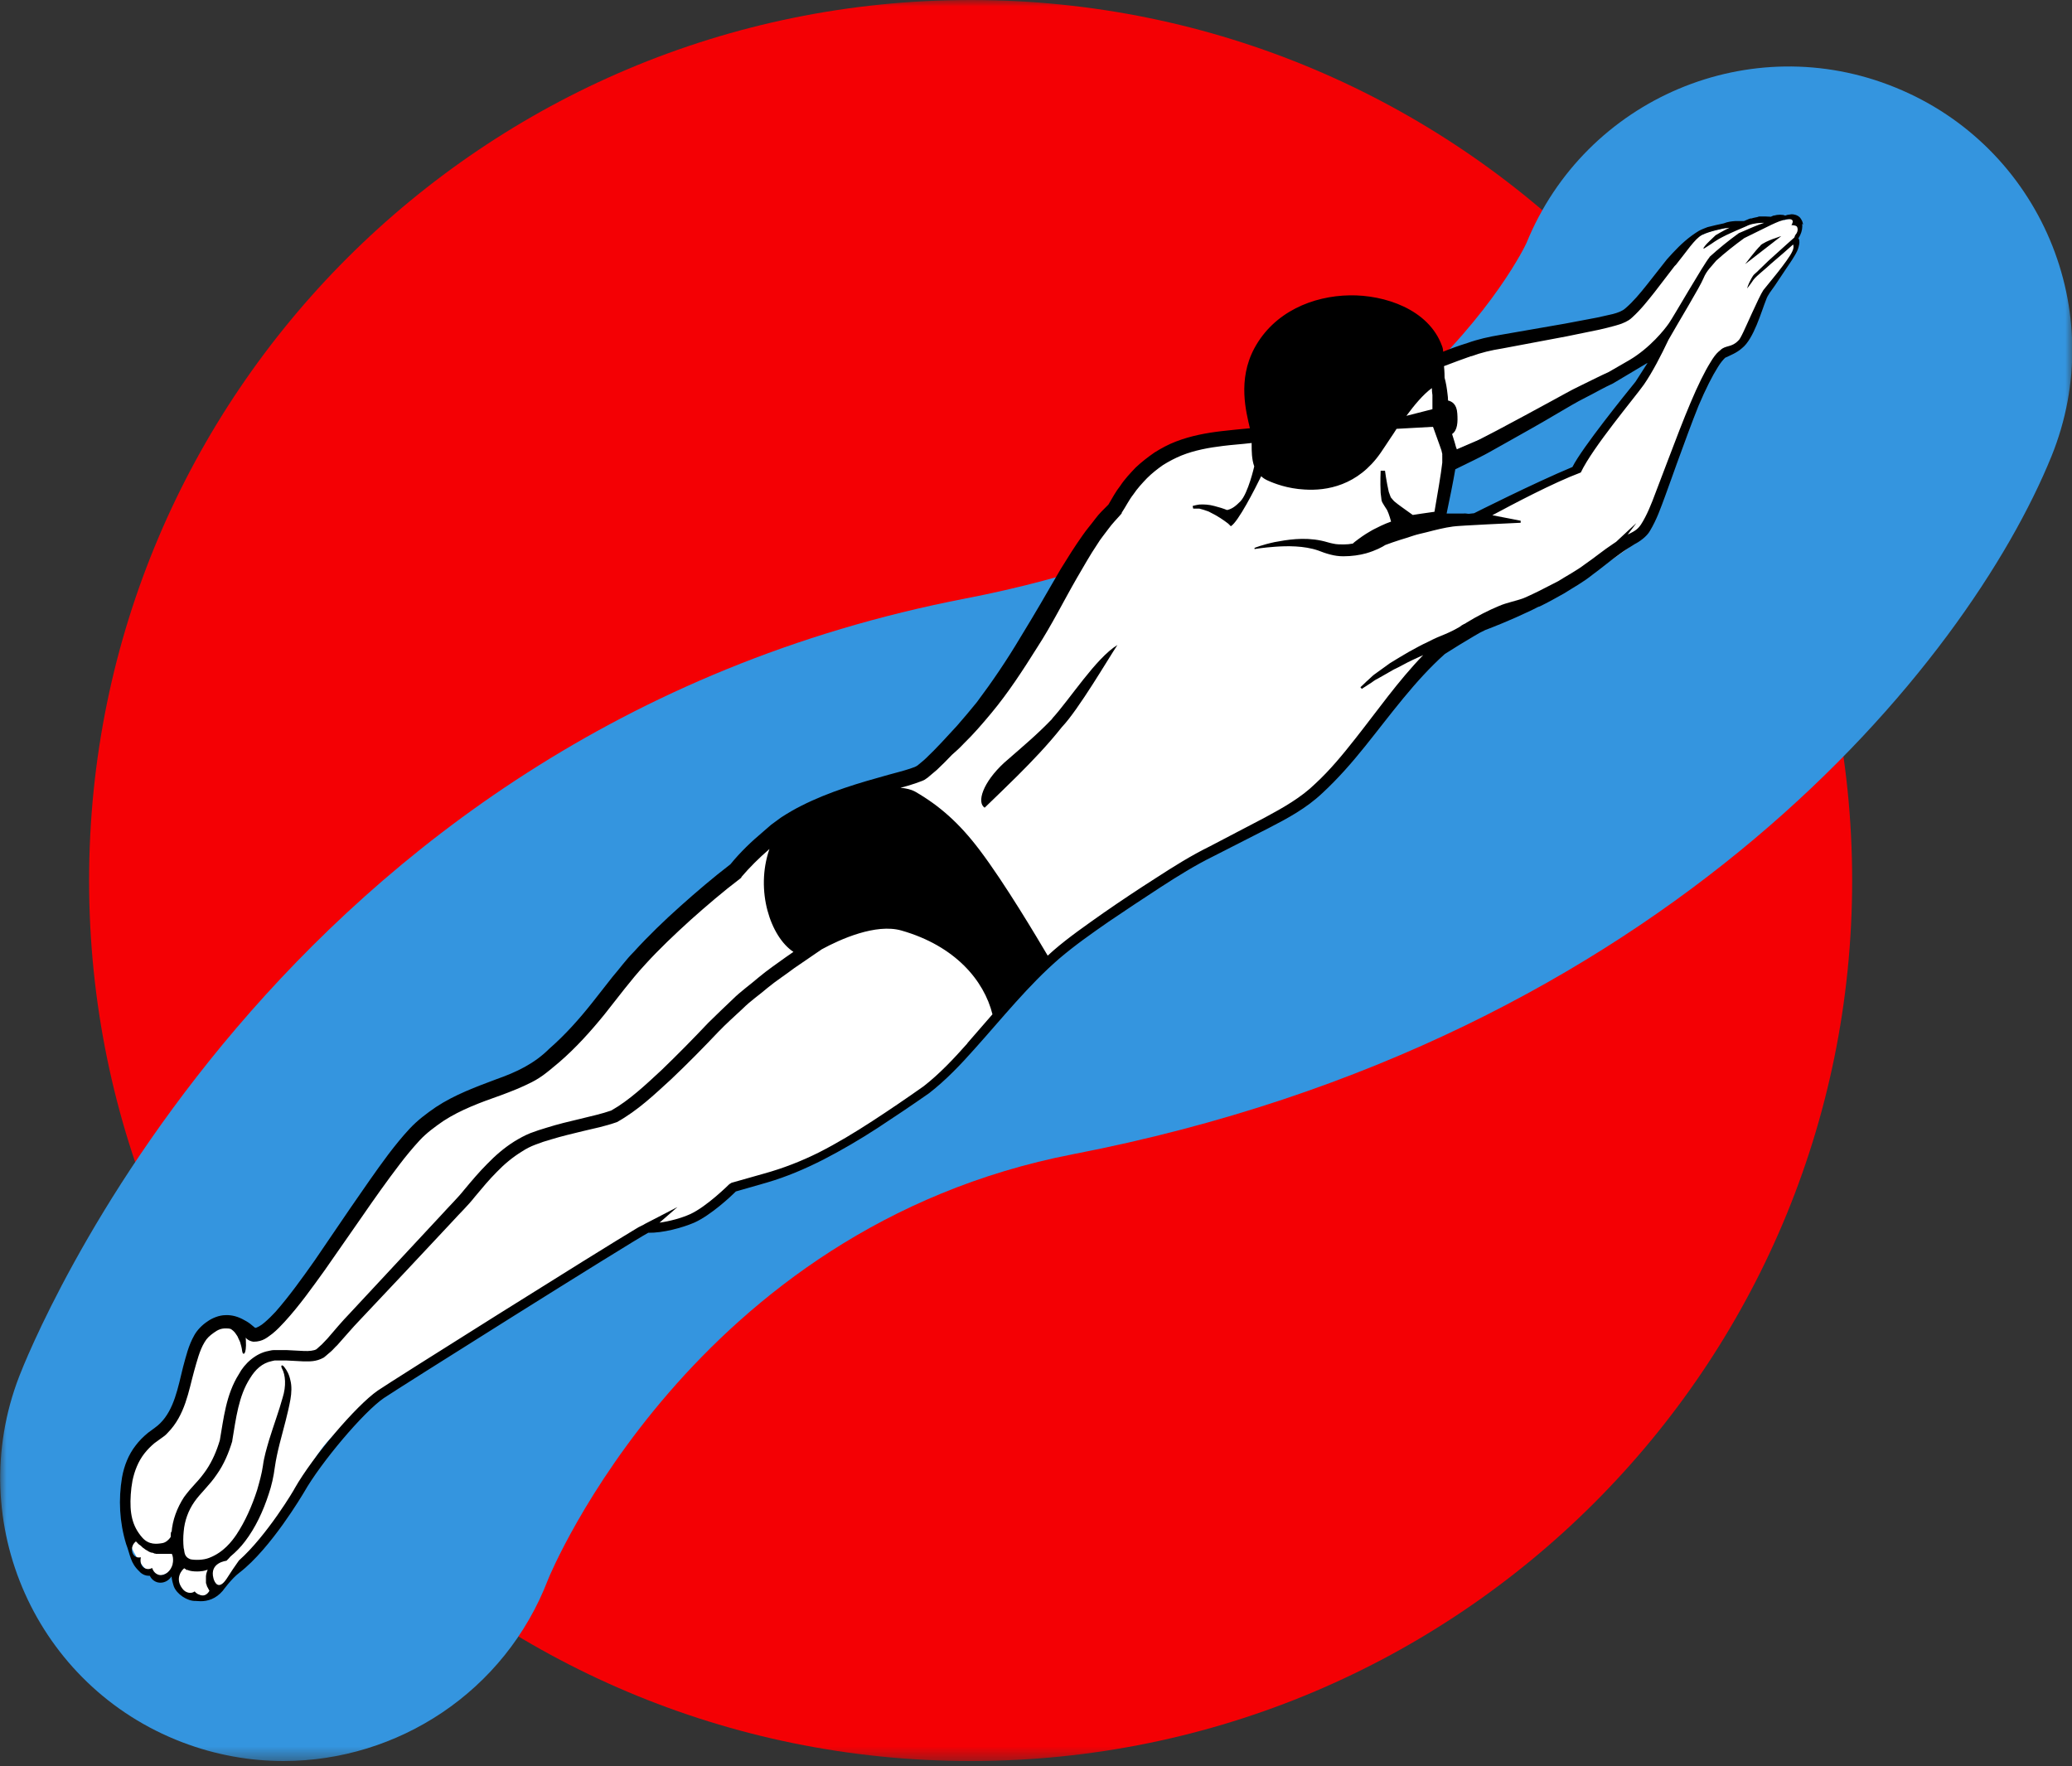<?xml version="1.0" encoding="UTF-8"?> <svg xmlns="http://www.w3.org/2000/svg" width="156" height="133" viewBox="0 0 156 133" fill="none"><rect x="0" y="0" width="156" height="133" fill="#333333" stroke="none"/><mask id="mask0_34_472" style="mask-type:luminance" maskUnits="userSpaceOnUse" x="0" y="0" width="156" height="133"><path d="M156 0H0V132.6H156V0Z" fill="white"></path></mask><g mask="url(#mask0_34_472)"><path d="M139.448 66.299C139.448 102.92 109.743 132.6 73.089 132.6C36.436 132.6 6.708 102.92 6.708 66.299C6.708 29.679 36.436 -0 73.089 -0C109.743 -0 139.448 29.679 139.448 66.299Z" fill="#F40004"></path><path d="M21.343 132.6C18.817 132.6 16.225 132.144 13.72 131.186C2.722 126.987 -2.788 114.649 1.437 103.661C2.2 101.681 20.581 55.138 72.697 45.064C105.256 38.775 114.838 18.517 114.926 18.3C119.368 7.399 131.804 2.133 142.715 6.593C153.626 11.032 158.875 23.457 154.454 34.358C148.181 49.807 125.597 78.246 80.799 86.906C52.16 92.455 41.379 118.631 41.27 118.914C38.025 127.4 29.924 132.6 21.343 132.6Z" fill="#3495DF"></path><path d="M135.201 18.016C135.658 17.624 135.637 16.885 135.223 16.58C134.896 16.341 134.352 16.58 134.352 16.58C134.352 16.58 134.134 16.406 133.633 16.537L133.35 16.667C133.35 16.667 133.023 16.58 132.435 16.667C131.847 16.754 131.455 17.015 131.455 17.015C131.455 17.015 130.301 16.972 129.822 17.189C129.822 17.189 128.689 17.385 128.123 17.69C127.557 17.994 126.621 18.778 125.793 19.757C125.074 20.627 123.201 23.282 122.243 23.848C121.023 24.479 113.118 25.654 111.659 26.023C110.374 26.35 104.58 28.417 103.448 29.614C102.315 30.81 96.413 32.094 94.954 32.812C94.954 32.812 87.789 31.877 84.022 38.187C80.776 39.666 79.317 46.717 75.833 51.134C73.633 53.919 70.671 57.27 69.343 58.249C68.537 58.858 61.764 59.902 58.388 62.644C56.08 64.515 55.295 65.647 55.295 65.647C55.295 65.647 49.415 70.108 46.301 74.307C43.949 77.484 42.446 78.942 40.835 80.247C38.483 82.118 34.933 82.184 31.797 84.882C28.334 87.863 20.602 102.158 18.816 100.418C18.098 99.721 17.009 99.243 16.029 99.852C15.179 100.374 14.722 100.701 13.96 103.965C13.611 105.466 13.132 107.12 11.804 107.99C10.475 108.86 9.713 110.1 9.473 111.82C9.256 113.473 9.473 115.758 10.083 116.89C10.715 118.021 11.695 119.479 13.132 118.021L13.219 117.934C13.067 119.479 13.633 119.958 14.374 120.175C16.312 120.763 17.161 118.543 18.555 117.499C19.949 116.432 22.105 112.277 23.608 109.97C25.089 107.642 25.873 107.642 27.158 106.336C28.442 105.009 37.132 99.547 39.245 98.329C41.357 97.132 48.566 92.584 48.566 92.584C48.566 92.584 52.029 91.997 52.965 91.301C53.902 90.604 54.86 89.582 58.301 88.581C62.592 87.34 67.274 83.729 69.103 82.532C72.348 80.378 75.31 75.634 79.339 72.088C81.778 69.955 87.528 66.321 89.118 65.342C90.707 64.363 96.043 61.861 97.677 60.751C101.619 58.096 104.472 52.439 108.435 48.892C108.435 48.892 111.092 47.108 112.639 46.499C117.822 44.41 120.588 42.756 122.548 41.298C123.637 40.493 124.66 38.339 125.161 36.903C125.749 35.206 128.384 28.591 128.384 28.591C128.384 28.591 129.016 27.068 129.473 26.741C129.931 26.415 130.867 26.132 131.107 25.719C131.499 25.044 132.261 23.26 132.392 22.999C132.522 22.76 132.588 22.411 132.827 22.085C133.023 21.824 134.417 19.844 134.613 19.583C135.397 18.517 135.528 17.864 135.158 18.06L135.201 18.016ZM123.223 28.7C122.352 29.962 120.98 31.833 120.239 33.03C119.847 33.639 118.693 35.38 118.693 35.38L112.051 38.796C112.051 38.796 108.827 39.209 108.413 39.34C108.544 38.491 109.088 35.532 108.958 35.206C108.806 34.858 108.61 34.27 108.61 34.27C111.898 33.139 118.475 29.396 120.98 28.352C123.136 27.46 125.227 25.61 125.227 25.61C125.227 25.61 124.247 27.198 123.223 28.7Z" fill="white"></path><path d="M15.942 119.197C15.942 119.197 15.463 118.457 16.573 117.522C17.662 116.608 17.488 116.717 17.989 115.977" fill="white"></path><path d="M79.23 54.115C78.076 55.312 77.161 56.074 75.615 57.422C73.982 58.924 73.524 60.425 74.134 60.817C74.657 60.316 76.007 59.011 76.573 58.445C77.706 57.314 78.882 56.095 79.949 54.746C81.212 53.419 83.433 49.611 84.13 48.566C82.497 49.568 80.581 52.614 79.209 54.115H79.23Z" fill="black"></path><path d="M132.544 18.496C132.174 18.844 131.39 19.889 131.39 19.889L134.112 17.778C134.112 17.778 132.936 18.126 132.544 18.474V18.496Z" fill="black"></path><path d="M135.746 16.928C135.746 16.776 135.68 16.602 135.571 16.45C135.55 16.406 135.506 16.384 135.484 16.341H135.463C135.463 16.341 135.484 16.341 135.397 16.276L135.353 16.254C135.31 16.232 135.245 16.189 135.136 16.167C134.918 16.102 134.809 16.145 134.657 16.167C134.57 16.167 134.504 16.21 134.417 16.232C134.373 16.232 134.33 16.21 134.286 16.189C134.199 16.189 134.112 16.167 134.025 16.167C133.851 16.167 133.72 16.189 133.568 16.232H133.524L133.328 16.319C133.176 16.319 133.023 16.297 132.871 16.297C132.784 16.297 132.697 16.297 132.609 16.297H132.479C132.479 16.297 132.348 16.319 132.326 16.341C132.174 16.384 132.043 16.384 131.869 16.45C131.847 16.45 131.804 16.45 131.782 16.45C131.782 16.45 131.586 16.515 131.303 16.645C131.085 16.645 130.867 16.645 130.649 16.645C130.366 16.667 130.105 16.689 129.778 16.82C129.365 16.907 128.972 16.994 128.558 17.102C128.341 17.189 128.145 17.255 127.905 17.385C127.731 17.494 127.557 17.603 127.383 17.733C126.642 18.277 126.098 18.865 125.51 19.518L123.985 21.454C123.484 22.085 122.94 22.738 122.373 23.217C121.916 23.63 121.023 23.717 120.239 23.913L117.822 24.37L112.943 25.219C112.138 25.349 111.267 25.545 110.482 25.828C109.851 26.024 109.241 26.241 108.653 26.481C108.653 26.306 108.61 26.154 108.566 26.045C107.564 23.282 104.232 22.194 101.618 22.238C98.853 22.281 95.913 23.478 94.431 26.241C93.168 28.613 93.822 31.028 94.105 32.247C93.408 32.312 92.711 32.377 91.971 32.464C90.838 32.595 89.662 32.812 88.53 33.248C87.963 33.465 87.441 33.748 86.918 34.075C86.417 34.423 85.938 34.793 85.502 35.206C85.089 35.641 84.675 36.076 84.348 36.577C84 37.012 83.739 37.513 83.455 37.991C83.107 38.339 82.737 38.688 82.453 39.079C82.148 39.492 81.8 39.884 81.517 40.298C80.929 41.125 80.385 41.995 79.862 42.843L78.359 45.433C77.858 46.303 77.357 47.108 76.834 47.978C75.811 49.698 74.722 51.308 73.546 52.874C73.306 53.157 73.067 53.462 72.827 53.745C72.566 54.049 72.305 54.354 72.043 54.659C71.281 55.486 70.519 56.334 69.713 57.096C69.517 57.292 69.299 57.444 69.103 57.618C69.125 57.618 68.864 57.77 68.82 57.77L68.515 57.879C67.992 58.053 67.448 58.184 66.903 58.336C64.704 58.945 62.461 59.598 60.348 60.664C59.825 60.925 59.303 61.23 58.802 61.556L58.061 62.1L57.408 62.666C56.581 63.362 55.753 64.145 54.99 65.081C53.684 66.082 52.464 67.127 51.245 68.214C50.025 69.302 48.827 70.456 47.717 71.674C47.128 72.262 46.65 72.936 46.105 73.567L44.602 75.482C43.6 76.744 42.555 77.919 41.357 78.964C40.225 80.095 38.896 80.726 37.35 81.27C35.847 81.836 34.236 82.423 32.82 83.359C32.123 83.838 31.448 84.338 30.838 84.991C30.25 85.622 29.749 86.253 29.248 86.906C28.268 88.211 27.354 89.56 26.417 90.909L23.673 94.935C22.736 96.262 21.8 97.568 20.755 98.764C20.493 99.047 20.21 99.33 19.927 99.57C19.666 99.809 19.296 100.004 19.208 99.983L18.969 99.787C18.795 99.635 18.599 99.504 18.381 99.395C17.967 99.156 17.488 99.004 16.987 99.026C16.486 99.026 15.942 99.265 15.615 99.504C15.245 99.744 14.853 100.135 14.635 100.527C14.178 101.332 14.003 102.137 13.786 102.921C13.393 104.509 13.11 106.119 12.065 107.163C11.934 107.294 11.804 107.403 11.651 107.512L11.15 107.881C10.802 108.164 10.475 108.491 10.214 108.839C9.669 109.535 9.343 110.384 9.19 111.232C8.907 112.908 8.994 114.605 9.495 116.259C9.822 117.107 9.8 117.673 10.497 118.326C10.584 118.435 10.715 118.522 10.867 118.587C10.976 118.63 11.085 118.652 11.194 118.652C11.216 118.652 11.259 118.652 11.281 118.652C11.39 118.891 11.608 119.087 11.891 119.153C12.283 119.24 12.697 119.044 12.914 118.696C12.936 118.935 13.002 119.196 13.089 119.457C13.306 120.023 14.09 120.567 14.722 120.545C14.831 120.545 14.962 120.567 15.114 120.567C15.637 120.567 16.247 120.393 16.769 119.784C16.769 119.784 17.444 118.848 18.032 118.413C20.406 116.585 22.78 112.538 22.889 112.364C24.174 110.101 27.375 106.315 28.9 105.27C29.923 104.574 47.281 93.651 48.805 92.824C49.894 92.846 51.354 92.454 52.268 92.062C53.531 91.497 55.056 90.061 55.404 89.713L57.756 89.038C59.237 88.603 60.609 88.016 61.982 87.319C63.375 86.601 64.747 85.796 66.054 84.947C67.383 84.077 68.646 83.228 69.952 82.314C71.237 81.314 72.326 80.16 73.372 78.985C75.462 76.657 77.422 74.198 79.731 72.196C80.929 71.174 82.17 70.304 83.455 69.411C84.74 68.541 86.047 67.671 87.353 66.822C88.66 65.974 89.989 65.147 91.361 64.472L95.542 62.34C96.936 61.621 98.352 60.86 99.549 59.728C100.726 58.641 101.771 57.444 102.751 56.225C104.711 53.788 106.519 51.264 108.784 49.24C109.502 48.784 110.243 48.327 110.984 47.892C111.267 47.718 111.549 47.565 111.833 47.435C112.356 47.239 113.597 46.76 115.252 45.977C115.383 45.911 115.513 45.846 115.644 45.781L115.818 45.694C115.818 45.694 115.862 45.694 115.862 45.672C115.862 45.672 115.883 45.672 115.905 45.672C116.493 45.389 117.125 45.041 117.778 44.671C118.454 44.236 119.194 43.844 119.891 43.279C120.609 42.756 121.263 42.191 121.982 41.69C122.33 41.429 122.7 41.212 123.07 40.972C123.419 40.798 123.985 40.407 124.225 39.971C124.747 39.101 125.031 38.252 125.357 37.382C125.662 36.533 125.967 35.706 126.25 34.901C126.838 33.291 127.383 31.79 127.883 30.55C128.428 29.266 128.929 28.287 129.343 27.634C129.539 27.308 129.735 27.09 129.844 26.981C129.844 26.981 129.865 26.959 129.887 26.938C130.301 26.742 130.758 26.568 131.15 26.22C132.043 25.523 132.609 23.456 132.98 22.542C133.089 22.216 133.372 21.868 133.633 21.498L134.373 20.388C134.613 20.018 134.875 19.67 135.114 19.257C135.245 19.039 135.353 18.843 135.419 18.582C135.441 18.451 135.506 18.321 135.463 18.082C135.463 18.038 135.441 17.995 135.397 17.951C135.463 17.864 135.506 17.755 135.55 17.668C135.658 17.429 135.724 17.146 135.68 16.841L135.746 16.928ZM110.765 26.829C111.528 26.546 112.268 26.372 113.096 26.241L117.952 25.327L120.392 24.827C120.806 24.74 121.198 24.631 121.611 24.522C121.829 24.457 122.068 24.392 122.243 24.305L122.395 24.239C122.526 24.174 122.526 24.152 122.591 24.131C122.7 24.065 122.787 24 122.875 23.913C123.55 23.304 124.05 22.651 124.573 21.998L126.076 20.04C126.076 20.04 126.141 19.975 126.185 19.931C126.947 18.995 127.6 17.973 128.145 17.69C128.711 17.407 129.844 17.189 129.844 17.189C129.952 17.189 130.083 17.168 130.214 17.146C130.105 17.211 129.974 17.255 129.865 17.32C129.626 17.451 129.386 17.581 129.168 17.712C128.994 17.886 128.82 18.038 128.69 18.169C128.406 18.43 128.254 18.669 128.254 18.669C128.254 18.669 128.254 18.691 128.254 18.713C128.254 18.713 128.276 18.713 128.297 18.713C128.297 18.713 128.515 18.582 128.842 18.364C128.994 18.256 129.19 18.125 129.408 17.995C129.604 17.886 129.822 17.777 130.04 17.668C130.497 17.451 130.976 17.255 131.324 17.102C131.434 17.059 131.521 17.015 131.607 16.972C132.043 16.798 132.522 16.776 132.827 16.776C132.697 16.82 132.588 16.863 132.457 16.907C131.934 17.102 131.434 17.342 130.911 17.559C130.127 18.125 129.408 18.713 128.711 19.344V19.365C128.254 19.909 126.011 23.826 125.662 24.326C125.336 24.805 124.225 26.198 122.678 27.112L121.132 28.004C120.413 28.33 119.695 28.7 118.976 29.048C118.236 29.396 117.582 29.788 116.885 30.158C115.492 30.919 114.119 31.659 112.726 32.399L111.68 32.943C111.332 33.139 110.984 33.27 110.635 33.422L109.677 33.835C109.677 33.835 109.677 33.748 109.633 33.705L109.524 33.313L109.328 32.682C109.742 32.399 109.764 31.768 109.72 31.137C109.677 30.419 109.307 30.223 109.023 30.158C109.023 29.984 109.002 29.81 108.98 29.636C108.936 29.244 108.871 28.831 108.762 28.439C108.762 28.374 108.762 28.004 108.718 27.569C109.415 27.308 110.09 27.046 110.787 26.807L110.765 26.829ZM124.029 27.351C123.593 28.026 123.136 28.744 123.136 28.744C122.395 29.657 119.107 33.726 118.388 35.163C115.47 36.381 110.984 38.644 110.984 38.644L110.591 38.688C110.461 38.688 110.33 38.644 110.199 38.666C109.873 38.666 109.546 38.666 109.197 38.666C109.11 38.666 109.002 38.666 108.915 38.666C109.132 37.643 109.415 36.25 109.568 35.337C110.439 34.923 111.92 34.183 112.159 34.031L113.205 33.444C114.598 32.66 115.971 31.899 117.321 31.093C117.996 30.702 118.671 30.288 119.368 29.94C120.065 29.592 120.718 29.201 121.437 28.874L124.029 27.329V27.351ZM107.804 29.244C107.804 29.418 107.825 29.592 107.847 29.744C107.847 30.093 107.847 30.462 107.847 30.811L105.887 31.311C106.497 30.484 107.15 29.701 107.804 29.222V29.244ZM13.002 117.673C13.002 117.695 13.002 117.738 13.002 117.76C12.871 118.304 12.414 118.674 11.978 118.587C11.716 118.522 11.542 118.326 11.455 118.065C11.303 118.152 11.107 118.173 10.954 118.108C10.649 117.999 10.519 117.629 10.606 117.26C10.497 117.281 10.366 117.281 10.257 117.238C9.974 117.107 9.844 116.716 9.996 116.367C10.04 116.259 10.127 116.15 10.214 116.085C10.214 116.085 10.214 116.063 10.214 116.041C10.214 116.063 10.257 116.085 10.279 116.106C10.345 116.193 10.432 116.259 10.497 116.324C10.497 116.324 10.497 116.324 10.519 116.324C10.606 116.389 10.671 116.455 10.736 116.52C10.824 116.585 10.889 116.629 10.976 116.694C11.063 116.737 11.129 116.781 11.194 116.824C11.259 116.868 11.346 116.89 11.412 116.911C11.412 116.911 11.433 116.911 11.455 116.911C11.521 116.911 11.564 116.955 11.629 116.977C11.673 116.977 11.695 116.977 11.738 116.998C11.76 116.998 11.804 116.998 11.825 116.998C11.891 116.998 11.956 116.998 12.021 116.998C12.13 116.998 12.239 116.998 12.348 116.998C12.501 116.998 12.653 116.998 12.806 116.998C12.806 116.998 12.806 116.998 12.827 116.998C12.871 116.998 12.914 116.998 12.936 116.998C13.023 117.173 13.045 117.39 13.023 117.608C13.023 117.608 13.023 117.629 13.023 117.651L13.002 117.673ZM12.871 115.301C12.871 115.454 12.849 115.584 12.849 115.736C12.697 115.954 12.479 116.15 12.217 116.193C11.825 116.259 11.216 116.346 10.715 115.78C9.931 114.888 9.756 113.909 9.844 112.538C9.865 112.19 9.909 111.842 9.974 111.493C10.127 110.754 10.41 110.036 10.867 109.448C11.107 109.143 11.346 108.904 11.629 108.665L12.109 108.317C12.305 108.186 12.479 108.056 12.631 107.881C13.938 106.554 14.199 104.748 14.613 103.247C14.831 102.485 15.027 101.68 15.397 101.071C15.571 100.766 15.789 100.57 16.094 100.353C16.421 100.113 16.66 100.026 16.987 100.026C17.118 100.026 17.248 100.026 17.379 100.07C17.51 100.157 17.64 100.266 17.727 100.396C17.815 100.527 17.902 100.635 17.924 100.723C17.967 100.81 18.032 100.94 18.076 101.049C18.141 101.267 18.207 101.506 18.228 101.702C18.272 102.115 18.577 102.05 18.512 100.94C18.512 100.853 18.512 100.788 18.49 100.723L18.555 100.788C18.686 100.919 18.904 101.006 19.078 101.027C19.818 101.027 20.145 100.679 20.515 100.418C20.864 100.135 21.147 99.831 21.43 99.526C22.562 98.286 23.499 96.958 24.457 95.631L27.245 91.627C28.159 90.3 29.096 88.973 30.076 87.689C30.555 87.058 31.078 86.427 31.6 85.861C32.101 85.317 32.755 84.838 33.386 84.403C34.693 83.555 36.174 83.011 37.72 82.467C38.482 82.184 39.266 81.879 40.029 81.488C40.421 81.292 40.813 81.031 41.118 80.791C41.488 80.508 41.771 80.248 42.098 79.986C43.361 78.898 44.493 77.636 45.517 76.374C46.541 75.091 47.499 73.785 48.566 72.632C49.633 71.457 50.809 70.347 52.007 69.259C53.205 68.193 54.446 67.127 55.709 66.169C55.753 66.147 55.775 66.104 55.818 66.082V66.039C56.428 65.321 57.147 64.603 57.931 63.928C56.842 67.061 58.018 70.543 59.738 71.674L59.172 72.066C58.475 72.566 57.778 73.045 57.125 73.589C56.472 74.155 55.753 74.655 55.165 75.243C54.555 75.83 53.967 76.374 53.335 77.005C52.181 78.224 51.005 79.421 49.807 80.574C48.61 81.683 47.368 82.859 46.018 83.62C45.343 83.859 44.471 84.055 43.666 84.251C42.838 84.447 42.01 84.643 41.183 84.904C40.747 85.034 40.333 85.165 39.941 85.317C39.506 85.491 39.114 85.709 38.722 85.948C37.96 86.427 37.285 87.014 36.675 87.645C36.065 88.255 35.499 88.929 34.954 89.582C34.453 90.213 33.822 90.822 33.256 91.453L29.793 95.174L26.33 98.895C25.742 99.504 25.176 100.179 24.653 100.788C24.522 100.919 24.392 101.071 24.239 101.223L23.825 101.593C23.651 101.702 23.259 101.745 22.867 101.724L21.582 101.658H20.624C20.45 101.658 20.341 101.702 20.21 101.724C19.252 101.898 18.403 102.681 17.989 103.464C17.009 105.009 16.834 106.837 16.551 108.447C16.312 109.252 15.985 110.014 15.528 110.689C15.288 111.036 15.049 111.341 14.744 111.667C14.461 111.972 14.134 112.342 13.851 112.734C13.328 113.539 12.98 114.474 12.914 115.41L12.871 115.301ZM14.918 120.045C14.809 119.979 14.722 119.914 14.657 119.827C14.417 120.023 13.982 119.958 13.742 119.631C13.11 118.826 13.742 118.173 13.873 118.086C13.916 118.108 13.96 118.152 14.003 118.173L14.09 118.239C14.09 118.239 14.09 118.217 14.09 118.195C14.112 118.195 14.134 118.217 14.178 118.239C14.373 118.304 14.591 118.326 14.831 118.326C14.94 118.326 15.049 118.326 15.158 118.304C15.31 118.304 15.484 118.239 15.637 118.195C15.593 118.304 15.55 118.413 15.528 118.522C15.528 118.587 15.506 118.63 15.506 118.674C15.506 118.717 15.506 118.761 15.506 118.783V118.913C15.506 118.913 15.506 118.957 15.506 118.979C15.506 119 15.506 119.022 15.506 119.044C15.506 119.088 15.506 119.131 15.506 119.153C15.506 119.24 15.55 119.327 15.571 119.37C15.571 119.37 15.571 119.37 15.571 119.414C15.571 119.414 15.571 119.435 15.593 119.457C15.637 119.544 15.702 119.675 15.767 119.784C15.615 120.045 15.354 120.262 14.94 120.045H14.918ZM72.827 78.572C71.804 79.725 70.715 80.879 69.539 81.792C68.275 82.685 66.969 83.576 65.662 84.425C64.356 85.274 63.027 86.079 61.655 86.775C60.348 87.428 58.954 87.972 57.539 88.363L55.078 89.06L54.904 89.169C54.904 89.169 53.205 90.866 51.941 91.431C51.31 91.714 50.439 91.954 49.655 92.062L51.005 90.888L48.566 92.15C48.566 92.15 48.5 92.193 48.457 92.215L48.065 92.411C44.994 94.238 29.488 103.986 28.442 104.705C26.809 105.836 23.542 109.687 22.192 112.059C22.192 112.103 20.101 115.627 17.989 117.499C17.706 117.891 17.357 118.413 17.052 118.891C16.464 119.762 16.159 119.175 16.072 118.848C15.746 117.651 17.052 117.521 17.052 117.521C17.161 117.412 17.27 117.303 17.357 117.195C17.749 116.868 18.119 116.498 18.446 116.063C19.23 115.04 19.818 113.778 20.232 112.494C20.45 111.863 20.602 111.167 20.689 110.492C20.776 109.883 20.907 109.296 21.06 108.687C21.364 107.512 21.691 106.358 21.865 105.379C21.953 104.879 21.974 104.356 21.865 103.943C21.778 103.508 21.604 103.181 21.408 102.942C21.234 102.703 21.103 102.812 21.234 103.051C21.495 103.53 21.561 104.356 21.277 105.248C21.016 106.206 20.624 107.25 20.254 108.447C20.079 109.056 19.884 109.687 19.796 110.362C19.709 110.971 19.535 111.58 19.361 112.19C18.969 113.408 18.446 114.583 17.793 115.562C17.466 116.041 16.834 116.89 15.746 117.303C15.31 117.477 14.7 117.477 14.352 117.412C13.807 117.216 13.916 116.803 13.829 116.563C13.786 116.15 13.786 115.736 13.829 115.323C13.894 114.518 14.178 113.735 14.635 113.082C15.07 112.451 15.789 111.82 16.312 111.036C16.856 110.275 17.227 109.383 17.488 108.512V108.469C17.771 106.772 17.967 105.118 18.816 103.791C19.23 103.116 19.731 102.637 20.471 102.485L20.668 102.442H21.604L22.845 102.507C23.281 102.507 23.782 102.55 24.37 102.224C24.653 102.006 24.718 101.919 24.914 101.767C25.067 101.637 25.219 101.441 25.393 101.288C25.982 100.635 26.504 100.004 27.092 99.395L30.577 95.696L34.04 91.997C34.606 91.366 35.216 90.8 35.76 90.104C36.305 89.451 36.827 88.82 37.415 88.233C37.981 87.645 38.613 87.123 39.288 86.71C39.615 86.492 39.963 86.318 40.312 86.188C40.704 86.035 41.096 85.905 41.488 85.796C42.272 85.556 43.099 85.361 43.906 85.165C44.733 84.969 45.517 84.817 46.453 84.49C48.043 83.598 49.263 82.423 50.526 81.27C51.767 80.095 52.943 78.898 54.098 77.68C54.642 77.114 55.295 76.526 55.905 75.961C56.515 75.351 57.169 74.917 57.8 74.373C58.432 73.85 59.15 73.393 59.804 72.893L61.873 71.478C63.267 70.717 65.945 69.52 67.862 70.064C71.912 71.217 74.09 73.829 74.722 76.374C74.09 77.092 73.481 77.81 72.849 78.528L72.827 78.572ZM135.092 17.886C135.092 17.886 134.112 18.756 133.132 19.648C132.893 19.888 132.653 20.105 132.435 20.323C132.326 20.432 132.217 20.54 132.109 20.627C132 20.714 131.934 20.845 131.869 20.954C131.607 21.411 131.542 21.715 131.542 21.715C131.542 21.715 131.76 21.454 132.021 21.063C132.174 20.867 132.392 20.693 132.609 20.497C132.849 20.301 133.089 20.084 133.328 19.866C134.003 19.3 134.635 18.734 135.005 18.408C135.049 18.539 135.049 18.713 134.94 18.93C134.635 19.627 132.958 21.585 132.762 21.846C132.588 22.107 132.239 22.847 131.912 23.565C131.412 24.653 131.042 25.545 130.867 25.654C130.366 26.176 129.931 25.98 129.539 26.35C129.539 26.35 129.452 26.437 129.386 26.481C129.19 26.655 128.994 26.916 128.776 27.286C128.341 27.982 127.818 29.048 127.296 30.288C126.751 31.572 126.185 33.052 125.575 34.662C125.27 35.467 124.965 36.272 124.639 37.121C124.334 37.948 123.985 38.818 123.55 39.492C123.31 39.841 123.114 39.971 122.635 40.211C122.591 40.211 122.548 40.254 122.526 40.276C122.918 39.776 123.201 39.384 123.201 39.384C123.201 39.384 122.439 40.08 121.677 40.798C121.611 40.842 121.546 40.885 121.481 40.929C120.718 41.429 120.021 42.017 119.346 42.474C118.693 42.974 117.974 43.344 117.321 43.758C116.624 44.105 115.992 44.454 115.383 44.736C115.143 44.845 114.925 44.954 114.708 45.041C114.119 45.259 113.466 45.367 112.856 45.629C112.072 45.955 111.179 46.412 110.439 46.869C110.374 46.913 110.33 46.934 110.265 46.978C110.265 46.978 110.265 46.978 110.243 46.978C110.112 47.043 109.982 47.13 109.873 47.217C109.611 47.369 109.241 47.565 108.827 47.739C108.435 47.892 107.978 48.087 107.521 48.327C107.041 48.544 106.541 48.827 106.061 49.088C105.561 49.371 105.081 49.676 104.646 49.937C104.21 50.242 103.818 50.546 103.47 50.786C103.295 50.916 103.165 51.068 103.034 51.177C102.903 51.286 102.795 51.395 102.707 51.482C102.533 51.656 102.424 51.743 102.424 51.743L102.533 51.873C102.533 51.873 102.642 51.786 102.86 51.656C102.969 51.591 103.078 51.504 103.23 51.417C103.361 51.329 103.513 51.199 103.709 51.112C104.079 50.916 104.494 50.655 104.929 50.416C105.408 50.198 105.866 49.915 106.388 49.676C106.649 49.567 106.889 49.436 107.15 49.328C105.256 51.286 103.709 53.506 102.076 55.573C101.118 56.791 100.138 57.988 99.027 59.01C97.96 60.055 96.61 60.816 95.237 61.556L91.078 63.732C89.662 64.429 88.312 65.277 87.005 66.126C85.677 66.974 84.37 67.845 83.085 68.737C81.822 69.629 80.472 70.564 79.317 71.565C79.165 71.696 79.034 71.827 78.882 71.957C78.097 70.63 75.659 66.517 73.764 64.015C72.239 61.992 70.737 60.664 68.885 59.598C68.602 59.446 68.232 59.359 67.796 59.315C68.167 59.228 68.515 59.119 68.907 58.989C69.038 58.945 69.212 58.88 69.386 58.815C69.604 58.728 69.604 58.728 69.844 58.554C70.061 58.358 70.323 58.162 70.54 57.966C70.933 57.596 71.324 57.204 71.673 56.835C71.978 56.573 72.283 56.291 72.566 55.986C73.306 55.268 73.96 54.506 74.613 53.723C75.92 52.157 77.031 50.437 78.097 48.74C79.186 47.065 80.101 45.215 81.081 43.518C81.582 42.669 82.061 41.799 82.606 40.994C82.867 40.559 83.172 40.211 83.455 39.819C83.739 39.427 84.065 39.101 84.37 38.753L84.457 38.644V38.6C84.762 38.144 85.001 37.643 85.328 37.23C85.633 36.773 85.981 36.403 86.352 36.011C86.722 35.641 87.136 35.315 87.571 35.01C88.029 34.727 88.486 34.488 88.965 34.292C89.945 33.901 91.012 33.705 92.101 33.574C92.798 33.487 93.517 33.444 94.236 33.356C94.236 33.4 94.236 33.444 94.236 33.465C94.236 33.944 94.236 34.575 94.431 35.119C94.431 35.119 93.974 37.143 93.386 37.752C93.081 38.056 92.798 38.318 92.384 38.405C92.123 38.296 91.775 38.187 91.426 38.1C91.034 37.991 90.62 37.969 90.294 37.991C89.989 38.035 89.793 38.1 89.793 38.1L89.836 38.296C89.836 38.296 90.032 38.296 90.294 38.296C90.49 38.339 90.751 38.426 90.99 38.513C91.121 38.579 91.296 38.666 91.492 38.775C92.036 39.079 92.471 39.427 92.471 39.427C92.471 39.427 92.602 39.558 92.668 39.623C93.212 39.319 94.497 36.794 94.954 35.859C95.085 35.989 95.259 36.098 95.455 36.185C95.934 36.403 96.936 36.794 98.221 36.86C99.876 36.968 102.228 36.577 103.949 34.096C104.189 33.748 104.428 33.378 104.689 32.987C104.842 32.769 104.994 32.53 105.147 32.29L107.891 32.138L108.392 33.531L108.522 33.901C108.522 33.901 108.566 34.096 108.588 34.183C108.588 34.183 108.588 34.183 108.588 34.205C108.588 34.379 108.588 34.575 108.588 34.836C108.501 35.663 108.196 37.382 108 38.535C107.695 38.579 107.39 38.622 107.085 38.666C106.845 38.709 106.606 38.731 106.366 38.775C105.822 38.383 105.169 37.926 105.059 37.817C104.951 37.752 104.842 37.599 104.711 37.447C104.711 37.447 104.667 37.317 104.646 37.273L104.559 37.034C104.384 36.272 104.276 35.445 104.276 35.445H103.949C103.949 35.445 103.905 36.272 103.949 37.121L103.992 37.469C104.014 37.599 103.992 37.665 104.079 37.839C104.189 38.013 104.254 38.144 104.362 38.296C104.472 38.426 104.624 38.861 104.733 39.275C104.472 39.362 104.232 39.471 103.992 39.579C103.709 39.732 103.426 39.841 103.187 39.993C102.686 40.276 102.315 40.559 102.032 40.776C101.967 40.82 101.902 40.885 101.858 40.929C101.64 40.972 101.401 40.994 101.161 40.994C100.9 40.994 100.617 40.994 100.355 40.929C100.094 40.885 99.811 40.776 99.484 40.711C98.134 40.428 96.892 40.646 95.956 40.82C95.041 41.016 94.453 41.255 94.453 41.255V41.342C94.453 41.342 95.085 41.233 96 41.168C96.892 41.103 98.177 41.081 99.245 41.451C99.528 41.56 99.811 41.668 100.159 41.756C100.486 41.843 100.813 41.886 101.14 41.886C101.771 41.886 102.359 41.799 102.838 41.668C103.6 41.451 104.101 41.168 104.297 41.038C104.646 40.907 105.016 40.776 105.43 40.646C105.735 40.559 106.061 40.45 106.388 40.341C106.715 40.232 107.041 40.167 107.39 40.08C108.065 39.906 108.74 39.732 109.393 39.645C109.72 39.579 114.49 39.362 114.49 39.362V39.21C114.49 39.21 113.401 38.992 112.356 38.796C113.901 37.969 116.929 36.359 119.019 35.576C119.913 33.683 123.092 29.919 123.767 28.961C124.399 28.047 125.052 26.785 125.619 25.588C126.381 24.239 128.014 21.563 128.254 20.954C128.493 20.366 128.863 20.062 129.212 19.627C129.887 19.017 130.606 18.451 131.324 17.929L132.784 17.211C133.176 17.015 133.568 16.82 133.96 16.667C135.419 16.167 134.875 16.95 134.875 16.95C134.875 16.95 135.266 16.95 135.31 17.102C135.397 17.32 135.31 17.538 135.158 17.712L135.092 17.886Z" fill="black"></path></g></svg> 